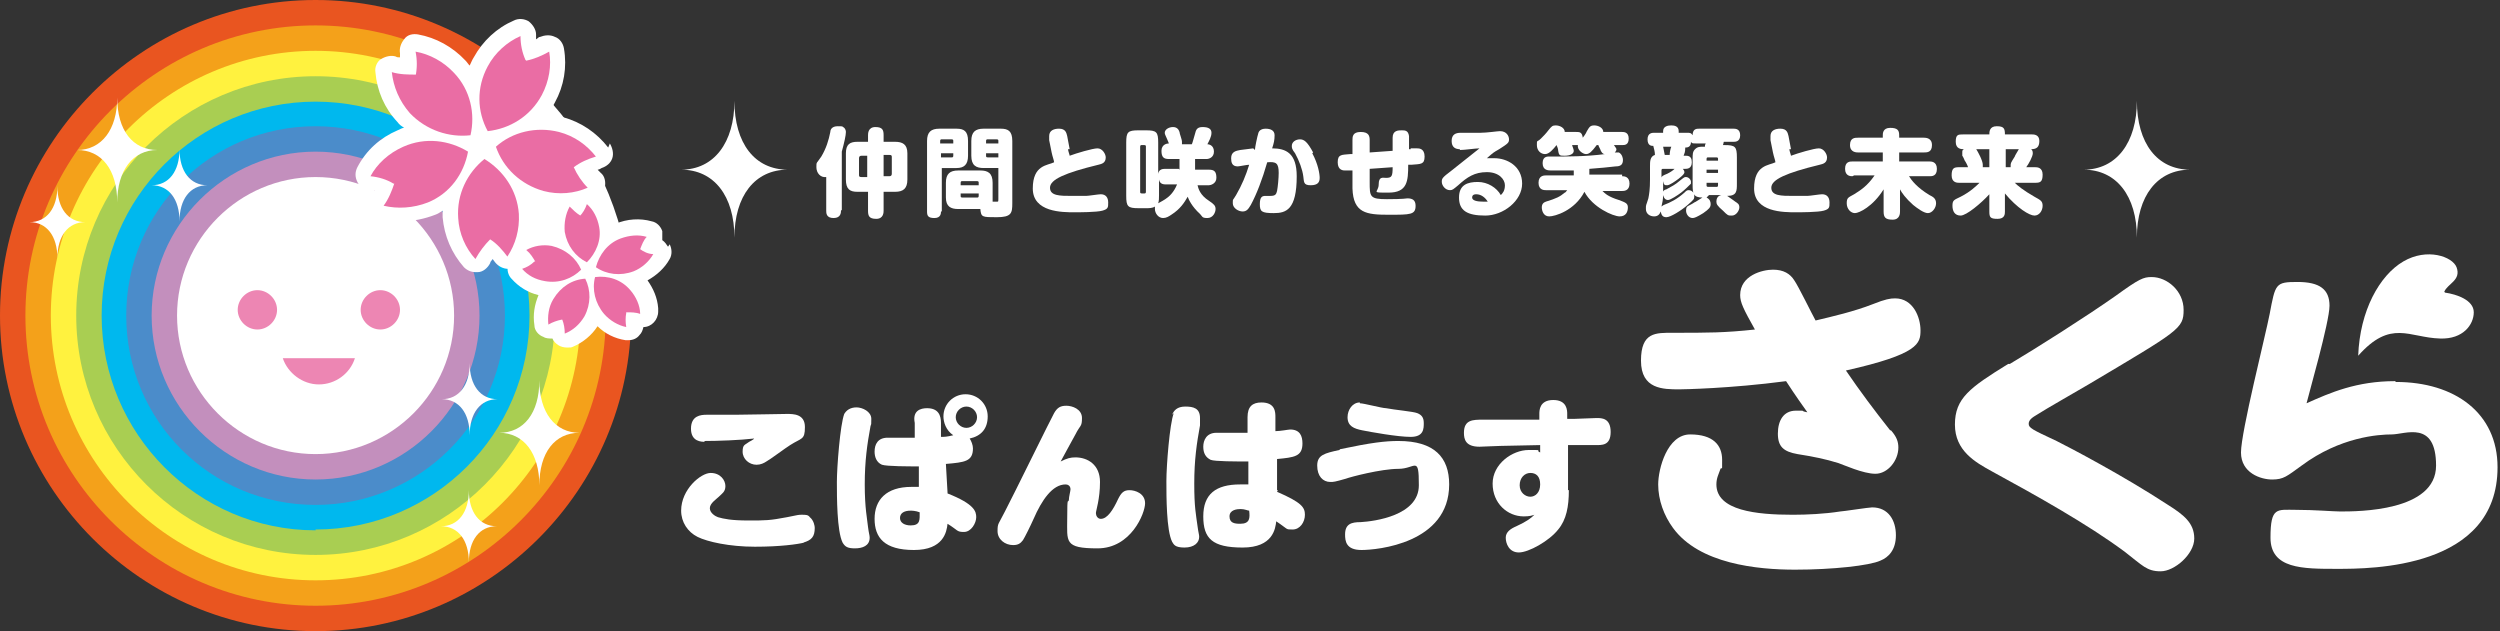 <?xml version="1.0" encoding="UTF-8"?>
<svg id="_レイヤー_1" data-name="レイヤー_1" xmlns="http://www.w3.org/2000/svg" version="1.1" viewBox="0 0 305 77">
  <rect x="0" y="0" width="305" height="77" fill="#333333" stroke="none"/>
  <!-- Generator: Adobe Illustrator 29.5.1, SVG Export Plug-In . SVG Version: 2.1.0 Build 141)  -->
  <defs>
    <style>
      .st0 {
        fill: #c38fbd;
      }

      .st1 {
        fill: #f4a11a;
      }

      .st2 {
        fill: #00b8ee;
      }

      .st3 {
        fill: #ea6da4;
      }

      .st4 {
        fill: #ed86b3;
      }

      .st5 {
        fill: #fff;
      }

      .st6 {
        fill: #a9ce52;
      }

      .st7 {
        fill: #fff23f;
      }

      .st8 {
        fill: #4b8cca;
      }

      .st9 {
        fill: #e95520;
      }
    </style>
  </defs>
  <g>
    <path class="st5" d="M102.6,25.7c0,.2,0,.9-.9.9s-.9-.6-.9-.9v-4.1c-.7.1-1.2-.5-1.2-1.2s0-.4.6-1.3c.6-1,.9-2,1.1-3,0-.3.2-.7.9-.7s.5,0,.8.2c.1.1.2.3.2.5,0,.4-.2,1.3-.5,2.4v7.1h0ZM107.8,25.7c0,.2,0,1-.9,1s-1-.4-1-1v-2.3h-1.3c-.9,0-1.4-.3-1.4-1.5v-3.2c0-1.1.5-1.4,1.4-1.4h1.3v-.8c0-.2,0-1,.9-1s1,.4,1,1v.8h1.4c.9,0,1.5.3,1.5,1.4v3.2c0,1.1-.5,1.5-1.5,1.5h-1.4v2.3ZM105.8,21.5v-2.5h-.7c-.2,0-.3.1-.3.3v2c0,.2,0,.3.3.3h.7ZM107.8,21.5h.7c.2,0,.3-.1.3-.3v-2c0-.2,0-.3-.3-.3h-.7v2.5Z"/>
    <path class="st5" d="M114.8,25.8c0,.2,0,.8-.8.8s-.9-.3-.9-.8v-8.6c0-1.1.5-1.5,1.5-1.5h2.1c.9,0,1.4.3,1.4,1.5v1.8c0,1.1-.5,1.5-1.4,1.5h-1.8v5.3h0ZM116.3,17.5v-.3c0-.1,0-.2-.2-.2h-1.2c-.1,0-.2,0-.2.2v.3h1.5ZM114.8,18.7v.5h1.3c.1,0,.2,0,.2-.2v-.3h-1.5ZM116.9,25.5c-.9,0-1.5-.3-1.5-1.4v-1.8c0-1.1.5-1.5,1.5-1.5h2.7c.9,0,1.5.3,1.5,1.5v1.8c0,.3,0,.4,0,.5.4,0,.5,0,.6,0,.1,0,.1-.1.1-.3v-3.8h-1.8c-.9,0-1.5-.3-1.5-1.5v-1.8c0-1.1.5-1.5,1.5-1.5h2.1c.9,0,1.4.3,1.4,1.5v7.6c0,1.2-.1,1.7-1.9,1.7s-1.9,0-2-1h-2.7ZM117.2,22.6h2.2v-.3c0-.1,0-.2-.2-.2h-1.8c-.1,0-.2,0-.2.2v.3ZM117.2,23.6v.3c0,.1,0,.2.2.2h1.8c.1,0,.2,0,.2-.2v-.3h-2.2ZM120.3,17.5h1.5v-.3c0-.1,0-.2-.2-.2h-1.1c-.1,0-.2,0-.2.2v.3ZM121.8,18.7h-1.5v.3c0,.1,0,.2.2.2h1.3v-.5Z"/>
    <path class="st5" d="M130.3,18.2c0,.2.2.7.2.8.8-.3,2.8-.9,3.4-.9s1,.7,1,1.1c0,.7-.5.8-.9.9-4.1,1-5.9,1.8-5.9,2.8s1.2,1,2.7,1,1.3,0,1.7,0c.3,0,1.5-.2,1.8-.2.6,0,.9.4.9,1s0,.8-.7,1c-.7.2-2.9.2-3.4.2-1.5,0-5.1,0-5.1-2.9s1.8-2.8,2.6-3.2c0-.2-.2-.7-.3-1.2l-.3-1.5c0-.2,0-.4,0-.5,0-.7.6-.9,1.2-.9.8,0,.9.5,1,.9l.3,1.6h0Z"/>
    <path class="st5" d="M143.9,20.7v-1.3h-1.3c-.6,0-.9-.2-.9-1s.7-.9.9-.9c0,0-.1-.3-.2-.5-.2-.5-.3-.6-.3-.8,0-.4.5-.7,1-.7s.7.3.8.6c0,.2.3.9.3,1.2s0,.2,0,.3h1.2c.1-.2.1-.3.4-1.3.1-.4.2-.8.9-.8s1.1.2,1.1.7-.3,1-.5,1.4c.3,0,.8.2.8.9s-.6.9-.9.9h-1.4v1.3h1.7c.7,0,.9.3.9,1s-.7.9-.9.9h-1.4c.1.4.3,1.2,1.4,1.9.6.4.8.6.8,1s-.3,1.1-1,1.1-.6-.2-.9-.5c-1-.9-1.4-1.8-1.5-2.1-.4.7-.9,1.5-2,2.2-.3.2-.6.4-1,.4-.6,0-1-.6-1-1.1s0-.2,0-.3c-.3.2-.7.2-1.1.2h-.9c-1.3,0-1.5-.2-1.5-1.5v-6.5c0-1.3.2-1.5,1.5-1.5h.9c1.3,0,1.5.2,1.5,1.5v3.8c.1-.6.6-.6.9-.6h1.6ZM139.8,17.9c0-.1,0-.2-.2-.2h-.3c-.1,0-.2,0-.2.2v5.5c0,.1,0,.2.2.2h.3c.1,0,.2,0,.2-.2v-5.5ZM142.3,22.5c-.3,0-.8,0-.9-.6v1.9c0,.4,0,.7-.1,1,.2-.1.9-.5,1-.6.3-.2.9-.7,1.3-1.7h-1.3Z"/>
    <path class="st5" d="M153.1,18.3c0-.3.3-1.7.4-2,.1-.5.6-.6.9-.6.6,0,1.1.2,1.1.8s-.1,1-.3,1.6c1.7,0,3,.6,3,3.4,0,4.1-1.3,4.5-2.8,4.5s-1.7-.2-1.7-1.1.3-1,.7-1,.5,0,.6,0c.6,0,.7-.2.8-.6.1-.5.2-1.6.2-2.2,0-1.2-.3-1.4-1.4-1.3-.6,2.1-1.3,3.9-2,5.2-.3.5-.5.8-1,.8s-1.2-.4-1.2-1,0-.3.4-1c.7-1.2,1.2-2.4,1.6-3.7-.3,0-1.2.2-1.4.2-.7,0-.8-.5-.8-1,0-.8.6-.9,1.1-1l1.6-.2h0ZM160.1,18.7c.7,1.3.9,2.5.9,3s-.2.9-1.1.9-.8-.4-.9-1.1c-.1-.8-.5-1.9-1-2.8-.4-.5-.4-.7-.4-.9,0-.5.5-.8,1-.8s.9.3,1.6,1.6h0Z"/>
    <path class="st5" d="M172.1,18.1c.1,0,.7,0,.8,0,.2,0,.9,0,.9,1s-.5.9-1.6,1h-.4c0,2-.1,3.4-2.4,3.4s-1.2,0-1.2-1,.5-.8.9-.8c.7,0,.8-.2.8-1.3l-2.8.2v1.6c0,1.8,0,2.1,2.1,2.1s2.4-.1,2.5-.1c.6,0,1,.2,1,.9,0,1.1-.6,1.1-3.3,1.1s-4.3-.2-4.4-3.2v-2.2h-.2c-.1,0-.7,0-.7,0-.2,0-.9,0-.9-1s.5-.9,1.5-1h.3v-1.7c0-.4,0-1,1-1s1.1.5,1.1,1v1.5l2.8-.2c0-.3,0-1.4,0-1.6,0-.9.7-.9,1.1-.9s.8,0,.9.7c0,.2,0,.3,0,1.6h.2s0,0,0,0Z"/>
    <path class="st5" d="M178.1,18.2c-.5,0-1-.2-1-1s.5-1,1.1-1c1.1,0,1.8,0,2.4,0,.8,0,2.1-.2,2.4-.2.8,0,1.1.6,1.1,1s-.1.5-1.2,1.2c-.7.4-.7.4-1.5,1.1.4,0,.6,0,.9,0,1.6,0,3.4,1,3.4,3.1s-2.3,3.9-4.5,3.9-3.2-.6-3.2-2.2,1.1-1.9,2.3-1.9,2.3.7,2.8,1.6c.2-.2.5-.5.5-1.2s-.7-1.6-2.2-1.6-2.4.6-3.5,1.6c-.6.5-.7.6-1,.6-.6,0-1-.6-1-1s0-.5,1.2-1.4c.9-.7,2.5-2,3.4-2.7-.5,0-1.8.2-2.4.2h0ZM180.1,23.7c-.4,0-.5.2-.5.4,0,.4.7.5,1.3.5s.5,0,.6,0c-.3-.5-.8-.9-1.4-.9h0Z"/>
    <path class="st5" d="M197.9,21.5c.2,0,.9,0,.9.9s-.7.9-.9.9h-2.4c.3.3.7.7,2,1.1.8.3,1.1.4,1.1.9s-.2,1.1-1,1.1-3.3-1.1-4.3-3c-1.2,2.3-3.6,3-4.3,3s-.9-.7-.9-1.1.2-.6.5-.7c1.3-.4,1.7-.6,2.3-1.1.1,0,.2-.2.3-.3h-2.6c-.2,0-.9,0-.9-.9s.7-.9.9-.9h3.4c0-.2,0-.4,0-.6-.5,0-2.3,0-2.7,0s-1.1,0-1.1-.9.7-.8.9-.8c2.2,0,4.4,0,6.7-.3-.1,0-.3,0-.5-.4,0-.1-.3-.6-.3-.7h-.2c-.6.8-.9,1.1-1.3,1.1s-1.1-.5-1-1.1c0,0,0,0-.1,0h-.6c0,.1.2.5.2.7,0,.4-.5.6-1.1.6s-.7,0-.8-.6c0-.2-.1-.5-.2-.7-.4.5-.9,1.1-1.4,1.1s-1-.4-1-1.1,0-.3.5-.8c.3-.3.6-.6.9-1,.4-.5.5-.6.9-.6.5,0,1.1.3,1.1.8h1.4c.4,0,.7,0,.8.7,0,0,.4-.5.5-.8.3-.5.4-.7.9-.7s1.1.3,1.1.8h2.3c.2,0,.8,0,.8.8s-.5.8-.8.8h-1c.2.3.3.4.3.5s0,.2-.2.4c.2,0,.3,0,.5,0,.4.2.5.7.5.9,0,.6-.3.8-.9.8-.8.1-1.9.2-3.2.3,0,.2,0,.3,0,.7h4Z"/>
    <path class="st5" d="M208.2,24.1c.4.2.5.5.5.8,0,.4-.2.6-.9,1.1-.8.5-1.1.6-1.3.6-.5,0-.8-.5-.8-.9s.1-.5.3-.6c0,0,.6-.3.7-.4.1,0,.8-.5,1-.6-1.1,0-1.2-.5-1.2-1.5v-3.2c0-.6,0-.9.3-1.2.3-.3.6-.3,1-.3h.2c0-.2,0-.2.1-.4h-1.2c-.4,0-.5,0-.6-.2,0,.7-.5.7-.7.7,0,.6-.1.7-.2,1h.3c.6,0,.7.4.7.8,0,.8-.6.8-.8.8h-.3c0,0,.2.2.2.4s-.2.4-.7.8c-.4.3-1.1.8-1.4.8s-.4,0-.5-.5v.3c0,.4,0,.8,0,1,0,0,0-.2.4-.3.7-.4,1-.5,1.7-1.1.5-.4.5-.4.7-.4.3,0,.6.3.6.6s0,.2-.1.3c-.2.2-.7.7-1.1,1-.4.3-1.3.9-1.6.9s-.5-.2-.6-.6c0,.5-.1,1-.2,1.4.1-.1.3-.2.3-.2.8-.3,1.6-.7,2.5-1.5.2-.2.3-.3.5-.3.4,0,.7.3.7.7s0,.4-.8,1.1c-.8.7-2.1,1.5-2.6,1.5s-.6-.3-.7-.7c-.1.3-.3.6-.8.6s-1-.3-1-.9,0-.3.3-1.3c.1-.5.2-1.1.2-2.3v-1.6c0-.6,0-1.2.6-1.4,0-.4-.1-.7-.2-1.1-.2,0-.7,0-.7-.8s.6-.8.8-.8h1.1v-.2c0-.6.6-.7,1-.7s.9.1.9.7v.2h1c.4,0,.5,0,.7.3,0-.8.5-.8.8-.8h4.2c.2,0,.8,0,.8.8s-.6.8-.8.8h-1.2c0,.1-.1.4-.1.4h.2c1.3,0,1.5.2,1.5,1.5v3.2c0,.9,0,1.5-1.2,1.5,0,0,.2.1.3.2.4.3.6.4.7.5.3.2.5.3.5.7s-.4,1-.9,1-.5,0-1.1-.6c-.7-.6-.8-.8-.8-1.1s.1-.7.6-.8h-1.5ZM202.7,21.7c0-.2.2-.3.7-.5.4-.2.7-.4.9-.6h-1.4c-.1,0-.2,0-.2.2v.9ZM202.9,17.9c.1.5.1.5.2,1h.6c0-.3.1-.8.2-1h-1ZM208.2,19.6h1.4v-.2c0-.1,0-.2-.2-.2h-1c-.1,0-.2,0-.2.2v.2ZM209.6,20.7h-1.4v.4h1.4v-.4ZM208.2,22.3v.3c0,.1,0,.2.2.2h1c.1,0,.2,0,.2-.2v-.3h-1.4Z"/>
    <path class="st5" d="M218.3,18.2c0,.2.2.7.2.8.8-.3,2.8-.9,3.4-.9s1,.7,1,1.1c0,.7-.5.8-.9.9-4.1,1-5.9,1.8-5.9,2.8s1.2,1,2.7,1,1.3,0,1.7,0c.3,0,1.5-.2,1.8-.2.6,0,.9.4.9,1s0,.8-.7,1c-.7.2-2.9.2-3.4.2-1.5,0-5.1,0-5.1-2.9s1.8-2.8,2.6-3.2c0-.2-.2-.7-.3-1.2l-.3-1.5c0-.2,0-.4,0-.5,0-.7.6-.9,1.2-.9.8,0,.9.5,1,.9l.3,1.6h0Z"/>
    <path class="st5" d="M226,21.5c-.2,0-.9,0-.9-.9s.6-.9.9-.9h3.7v-1.1h-3c-.2,0-1,0-1-.9s.6-.9,1-.9h3v-.3c0-.2,0-.9.9-.9s1.1.3,1.1.9v.3h3c.2,0,1,0,1,.9s-.6.9-1,.9h-3v1.1h3.7c.2,0,.9,0,.9.9s-.6.9-.9.9h-2.5c.3.5,1,1.4,2.5,2.3.4.2.8.4.8,1s-.5,1.2-1,1.2-1.3-.6-1.8-1c-.9-.8-1.4-1.5-1.6-1.9v2.7c0,.2,0,1-.9,1s-1.1-.3-1.1-1v-2.7c-1.3,2.1-3,2.9-3.5,2.9s-1-.5-1-1.2.2-.7.9-1.1c.8-.5,1.6-1,2.5-2.3h-2.5,0Z"/>
    <path class="st5" d="M248.3,20.4c.2,0,.9,0,.9.9s-.3,1-.9,1h-2.5c.3.3,1,.9,2.4,1.7.7.4,1,.5,1,1.1s-.4,1.2-1,1.2-2.1-.9-3.6-2.7v2.2c0,.3,0,.9-.9.9s-1-.2-1-.9v-2.1c-1,1.1-2.8,2.6-3.5,2.6s-1-.5-1-1.2.2-.7,1-1.1c1.2-.6,2-1.4,2.3-1.7h-2.5c-.2,0-.9,0-.9-.9s.3-1,.9-1h1.1c0-.1-.3-.7-.4-.8,0,0-.2-.5-.3-.6,0-.2,0-.3,0-.4,0-.2,0-.3.2-.4-.3,0-1,0-1-.9s.3-.9.9-.9h3.2c0-.3,0-1,.9-1s1,.3,1,1h3.3c.2,0,.9,0,.9.8s-.4,1-1,1c.1.1.2.2.2.5,0,.4-.5,1.3-.8,1.7h1.1ZM241.1,18.2c.2.3.8,1.4.8,1.9s0,.2,0,.3h.8v-2.2h-1.5ZM245.3,20.4c0,0,0-.1,0-.2,0-.3,0-.3.5-1.1,0-.1.4-.7.5-.9h-1.6v2.2h.8,0Z"/>
    <path class="st5" d="M260.7,12.3c0,5.1-2.5,8.4-6.5,8.4,4,0,6.5,3.2,6.5,8.3,0-5.1,2.5-8.3,6.5-8.3-4,0-6.5-3.2-6.5-8.4Z"/>
    <path class="st5" d="M89.6,12.3c0,5.1-2.5,8.4-6.5,8.4,4,0,6.5,3.2,6.5,8.3,0-5.1,2.5-8.3,6.5-8.3-4,0-6.5-3.2-6.5-8.4Z"/>
  </g>
  <path class="st9" d="M38.5,77c21.2,0,38.5-17.3,38.5-38.5C77,17.3,59.7,0,38.5,0S0,17.3,0,38.5s17.3,38.5,38.5,38.5h0Z"/>
  <path class="st1" d="M38.5,73.9c19.5,0,35.4-15.9,35.4-35.4,0-19.5-15.9-35.4-35.4-35.4S3.1,19,3.1,38.5c0,19.5,15.9,35.4,35.4,35.4Z"/>
  <path class="st7" d="M38.5,70.8c17.8,0,32.3-14.5,32.3-32.3,0-17.8-14.5-32.3-32.3-32.3S6.2,20.7,6.2,38.5s14.5,32.3,32.3,32.3Z"/>
  <path class="st6" d="M38.5,67.7c16.1,0,29.2-13.1,29.2-29.2,0-16.1-13.1-29.2-29.2-29.2s-29.2,13.1-29.2,29.2c0,16.1,13.1,29.2,29.2,29.2Z"/>
  <path class="st2" d="M38.5,64.6c14.4,0,26.1-11.7,26.1-26.1s-11.7-26.1-26.1-26.1-26.1,11.7-26.1,26.1,11.7,26.2,26.1,26.2Z"/>
  <path class="st8" d="M38.5,61.6c12.7,0,23.1-10.3,23.1-23.1s-10.3-23.1-23.1-23.1-23.1,10.3-23.1,23.1,10.3,23.1,23.1,23.1Z"/>
  <path class="st0" d="M38.5,58.5c11,0,20-9,20-20s-9-20-20-20-20,9-20,20,9,20,20,20Z"/>
  <path class="st5" d="M38.5,55.4c9.3,0,16.9-7.6,16.9-16.9s-7.6-16.9-16.9-16.9-16.9,7.6-16.9,16.9,7.6,16.9,16.9,16.9Z"/>
  <path class="st5" d="M57.3,44.3c0,2.7,1.3,4.4,3.4,4.4-2.1,0-3.4,1.7-3.4,4.4,0-2.7-1.3-4.4-3.4-4.4,2.1,0,3.4-1.7,3.4-4.4Z"/>
  <path class="st5" d="M57.2,59.8c0,2.7,1.3,4.4,3.4,4.4-2.1,0-3.4,1.7-3.4,4.4,0-2.7-1.3-4.4-3.4-4.4,2.1,0,3.4-1.7,3.4-4.4Z"/>
  <path class="st5" d="M65.8,46.4c0,3.9,1.9,6.4,4.9,6.4-3,0-4.9,2.4-4.9,6.4,0-3.9-1.9-6.4-4.9-6.4,3,0,4.9-2.4,4.9-6.4Z"/>
  <path class="st5" d="M21.9,18.2c0,2.7-1.3,4.4-3.4,4.4,2.1,0,3.4,1.7,3.4,4.4,0-2.7,1.3-4.4,3.4-4.4-2.1,0-3.4-1.7-3.4-4.4Z"/>
  <path class="st5" d="M14.3,11.9c0,3.9-1.9,6.4-4.9,6.4,3,0,4.9,2.4,4.9,6.4,0-3.9,1.9-6.4,4.9-6.4-3,0-4.9-2.4-4.9-6.4Z"/>
  <path class="st5" d="M7,22.7c0,2.7-1.3,4.4-3.4,4.4,2.1,0,3.4,1.7,3.4,4.4,0-2.7,1.3-4.4,3.4-4.4-2.1,0-3.4-1.7-3.4-4.4Z"/>
  <path class="st5" d="M61.4,7.4s-.1,0-.2,0l-2.2,1.8s0,0,0,0l-6.9,11.1s0,.1,0,.1l5.9,8s0,0,.1,0h17.6c0,0,0,0,.1,0,0,0,0,0,0-.1-2.2-8.4-7.4-16-14.5-21.2h0Z"/>
  <path class="st5" d="M74.2,18c-1.4-1.8-3.3-3.1-5.5-3.7-.6-.2-1.3-.3-2-.3.4-.5.7-.9,1-1.5,1.1-2,1.5-4.3,1.1-6.6-.1-.6-.5-1.2-1.1-1.4-.6-.3-1.3-.2-1.8,0-.2,0-.3.2-.5.3,0-.2,0-.4,0-.6,0-.6-.4-1.2-.9-1.6-.5-.3-1.2-.4-1.8-.1-2.1.9-3.8,2.5-4.9,4.5-.2.3-.3.6-.5,1-.2-.2-.3-.4-.5-.6-1.6-1.7-3.6-2.8-5.8-3.2-.6-.1-1.3,0-1.7.6-.4.5-.6,1.1-.5,1.7,0,.2,0,.4,0,.5-.2,0-.4,0-.5-.1-.6-.2-1.3,0-1.8.3s-.8,1-.7,1.6c.2,2.3,1.1,4.4,2.7,6.1.2.3.5.5.8.7-.3,0-.5.2-.8.3-2.1.9-3.8,2.4-4.9,4.5-.3.6-.3,1.2,0,1.8.3.6.8,1,1.5,1,.2,0,.4,0,.6,0,0,.2-.2.3-.3.5-.4.5-.5,1.2-.3,1.8.2.6.7,1.1,1.3,1.2.8.2,1.7.3,2.6.3,1.4,0,2.8-.3,4.1-.8.3-.1.6-.3.9-.5,0,.3,0,.6,0,.8.2,2.3,1.1,4.4,2.6,6.1.4.4.9.6,1.4.6s.2,0,.3,0c.6,0,1.2-.5,1.5-1.1,0-.2.2-.3.3-.5.1.1.2.3.3.4.4.5,1,.8,1.6.8s1.2-.3,1.6-.9c1.3-1.9,1.8-4.1,1.7-6.4,0-.4,0-.7-.1-1.1.3,0,.5.2.8.3.9.2,1.8.3,2.7.3,1.4,0,2.7-.3,4-.8.6-.2,1-.8,1.1-1.4.1-.6,0-1.3-.5-1.7-.1-.1-.3-.3-.4-.4.2,0,.3-.1.5-.2.6-.2,1.1-.6,1.3-1.2.2-.6,0-1.3-.3-1.8h0Z"/>
  <path class="st5" d="M81.5,30.1c-.2-.3-.4-.6-.7-.8,0-.4,0-.7,0-1.1-.2-.6-.7-1.1-1.3-1.2-1.4-.4-3-.3-4.4.3,0,0,0,0,0,0-.3-1.4-.9-2.8-2-3.8-.5-.4-1.1-.6-1.7-.5-.4,0-.7.3-1,.5-.3-.2-.7-.2-1.1-.2-.6,0-1.2.4-1.5,1-.7,1.2-.9,2.5-.8,3.8-1.3-.1-2.6.1-3.7.7-.6.3-1,.8-1,1.5,0,.4,0,.7.2,1.1-.3.3-.5.6-.5.9-.2.6,0,1.3.4,1.7.9,1,2,1.7,3.3,2-.5,1.2-.7,2.4-.5,3.7,0,.6.5,1.2,1.1,1.4.3.2.7.2,1.1.2.1.3.4.6.7.8.3.2.7.3,1.1.3s.5,0,.7-.1c1.2-.5,2.3-1.4,3-2.5.9.9,2.1,1.5,3.4,1.7.1,0,.3,0,.4,0,.5,0,1-.2,1.3-.6.3-.3.4-.6.5-1,1,0,1.8-.9,1.8-1.9s0-.3,0-.4c-.1-1.3-.6-2.4-1.3-3.4,1.1-.6,2.1-1.5,2.7-2.6.3-.5.3-1.2,0-1.8h0Z"/>
  <path class="st3" d="M70,20.4c.8-.6,1.7-1,2.7-1.3-1.1-1.4-2.6-2.5-4.5-3-2.8-.7-5.7,0-7.7,1.8.9,2.6,3,4.6,5.8,5.4,1.9.5,3.8.3,5.4-.4-.7-.7-1.3-1.6-1.7-2.5Z"/>
  <path class="st3" d="M59.8,29.2c.8.5,1.5,1.3,2.1,2.1,1-1.5,1.5-3.3,1.4-5.2-.2-2.9-1.9-5.3-4.2-6.7-2.1,1.7-3.4,4.3-3.2,7.2.1,1.9.9,3.7,2.1,5,.5-.9,1.1-1.7,1.8-2.4h0Z"/>
  <path class="st3" d="M48.1,22.4c-.3.9-.7,1.9-1.3,2.7,1.7.4,3.6.3,5.4-.4,2.7-1.1,4.4-3.5,4.9-6.2-2.3-1.4-5.2-1.8-7.9-.6-1.8.8-3.2,2.1-4,3.6,1,.1,2,.4,2.8.9h0Z"/>
  <path class="st3" d="M50.8,9.1c-1,0-2,0-3-.3.2,1.8.9,3.5,2.2,5,2,2.1,4.8,3,7.4,2.7.6-2.6,0-5.5-2-7.6-1.3-1.4-3-2.3-4.7-2.6.2,1,.2,2,0,3h0Z"/>
  <path class="st3" d="M64.1,7.3c-.4-.9-.6-1.9-.6-2.9-1.6.7-3.1,2-4,3.7-1.4,2.6-1.3,5.5,0,7.9,2.7-.3,5.2-1.8,6.6-4.4.9-1.7,1.2-3.6.9-5.3-.9.5-1.8.9-2.8,1.1h0Z"/>
  <path class="st3" d="M78.1,30.4c.2-.5.4-1.1.8-1.5-1-.3-2.1-.2-3.2.2-1.6.6-2.6,2-3,3.5,1.3.9,3,1.1,4.6.5,1-.4,1.9-1.2,2.4-2.1-.6,0-1.2-.3-1.6-.6h0Z"/>
  <path class="st3" d="M76.4,38.1c.6,0,1.2,0,1.7.2,0-1-.5-2.1-1.2-2.9-1.1-1.3-2.7-1.8-4.3-1.6-.4,1.5,0,3.2,1.1,4.5.7.8,1.7,1.4,2.7,1.6-.1-.6-.1-1.2,0-1.7h0Z"/>
  <path class="st3" d="M68.6,39c.2.5.3,1.1.3,1.7,1-.4,1.8-1.1,2.4-2.1.8-1.5.8-3.2.1-4.6-1.6.1-3,1-3.9,2.5-.6,1-.7,2.1-.6,3.1.5-.3,1.1-.5,1.6-.6h0Z"/>
  <path class="st3" d="M65.2,31.9c-.4.4-.9.7-1.5.9.7.8,1.6,1.3,2.8,1.5,1.7.3,3.3-.3,4.4-1.4-.6-1.4-1.9-2.5-3.6-2.9-1.1-.2-2.2,0-3.1.5.5.4.8.9,1.1,1.4h0Z"/>
  <path class="st3" d="M70.8,26.3c-.5-.3-.9-.7-1.3-1.1-.5.9-.7,2-.6,3.1.3,1.7,1.3,3,2.7,3.7,1.1-1.1,1.8-2.7,1.5-4.3-.2-1.1-.7-2.1-1.5-2.8-.2.6-.5,1.1-.9,1.5h0Z"/>
  <path class="st5" d="M98.1,66.2c-.8.2-2.9.5-6,.5s-5.8-.6-7-1.2c-1.2-.6-2-1.8-2-3.2,0-2.6,2.4-4.6,3.6-4.6s1.8.9,1.8,1.6-.4.9-.8,1.3c-.3.3-1.1.8-1.1,1.4s.7,1,1,1.1c.7.2,1.6.4,3.7.4s2.6,0,4.7-.4c1.4-.3,1.5-.3,1.8-.3.5,0,.8,0,1,.3.5.4.6,1.1.6,1.3,0,1.1-.4,1.5-1.4,1.8h0ZM86,53.9c-.4,0-1.7,0-1.7-1.6s1.2-1.7,1.9-1.7,3,0,3.5,0c1,0,5.8-.1,6.3-.1.8,0,2.2,0,2.2,1.6s-.4,1.3-1.8,2.2c-.5.3-2.5,1.8-2.9,2-.3.2-.7.4-1.2.4-.9,0-1.7-.7-1.7-1.6s.3-.8.8-1.2c0,0,.6-.3.6-.4-1.7.2-4.4.3-6.1.3Z"/>
  <path class="st5" d="M102.9,50.7c.3-.7.9-1,1.6-1s1.8.5,1.8,1.4,0,.5-.1.9c-.4,2.2-.7,4.2-.7,7.1s.3,4.2.4,5.2c.1.8.2,1,.2,1.3,0,1-.9,1.3-1.8,1.3s-1.2-.2-1.5-.7c-.7-1.4-.7-5.6-.7-7.4s.4-7,.9-8.3h0ZM115.6,60.2c3.3,1.3,3.5,2.2,3.5,2.9s-.6,1.8-1.5,1.8-.7-.2-2-1c-.1,1-.5,3.2-4.1,3.2s-4.8-1.5-4.8-3.8,1.4-3.9,4.5-3.9.6,0,.9,0v-2.5c-1.2,0-3.9,0-4.5-.2-.7-.3-.9-1-.9-1.6,0-.9.4-1.7,1.6-1.7s1.4,0,1.6,0c.5,0,.7,0,1.7,0v-1.8c-.3-1.5.7-1.8,1.5-1.8,1.4,0,1.7.9,1.7,1.8v1.7c.4,0,.7,0,1.5-.2-.9-.6-1.2-1.6-1.2-2.3,0-1.5,1.2-2.7,2.7-2.7s2.7,1.2,2.7,2.7-.8,2.4-2.2,2.7c.2.3.4.8.4,1.2,0,1.6-1,1.7-3.3,1.9l.2,3.5h0ZM111.1,62.3c-.8,0-1.3.3-1.3.9s.6.9,1.3.9c1.2,0,1.1-.7,1.1-1.6-.5-.2-1-.2-1.1-.2h0ZM116.6,50.9c0,.7.6,1.3,1.3,1.3s1.3-.6,1.3-1.3-.6-1.3-1.3-1.3-1.3.6-1.3,1.3Z"/>
  <path class="st5" d="M131.2,55.8c1.5,0,3,.9,3,3s-.5,3.5-.5,3.8.2.7.6.7c.8,0,1.5-1.1,2.1-2.4.4-.8.7-1.1,1.4-1.1s1.9.4,1.9,1.6-1.7,5.5-5.8,5.5-3.7-.8-3.7-3.7.1-1.7.2-2.2c0-.4.2-1.1.2-1.3,0-.5-.4-.6-.6-.6-1.6,0-2.9,1.9-3.9,4.2-.4.9-1.1,2.3-1.3,2.6-.3.4-.6.6-1.2.6-1,0-1.9-.7-1.9-1.7s.1-.8.9-2.4c1-1.9,5.6-11.3,6-12,.4-.7.8-.9,1.5-.9s1.9.4,1.9,1.5-.2.8-.8,2c-.4.7-1.3,2.4-1.8,3.3.8-.4,1.2-.5,1.8-.5h0Z"/>
  <path class="st5" d="M143,50.6c.2-.5.6-1,1.6-1s1.8.2,1.8,1.4,0,.5,0,.9c-.4,2.2-.7,4.2-.7,7.1s.2,3.7.4,5.2c.1.8.2,1,.2,1.3,0,.7-.6,1.3-1.8,1.3s-1.3-.4-1.5-.7c-.7-1.4-.7-5.5-.7-7.4s.4-7,.9-8.3h0ZM155.8,60c3,1.3,3.4,1.9,3.4,2.8s-.6,1.8-1.5,1.8-.5,0-2-1c-.1.9-.4,3.2-4.1,3.2s-4.8-1.1-4.8-3.8,1.5-3.9,4.5-3.9.6,0,1,0v-2.8c-1.5,0-4.1,0-4.6-.2-.6-.3-.9-.8-.9-1.6s.4-1.7,1.6-1.7,2.7,0,3.8,0v-1.9c0-1.3.6-1.8,1.7-1.8,1.7,0,1.7,1.2,1.7,1.8v1.7c.6,0,1.6-.2,1.8-.2,1.2,0,1.5.8,1.5,1.7,0,1.6-1,1.7-3.1,1.9v3.8c0,0,.1,0,.1,0ZM151.4,62.1c-.5,0-1.4.1-1.4.9s.6.9,1.3.9c1.2,0,1.2-.7,1.1-1.6-.2,0-.5-.2-1.1-.2h0Z"/>
  <path class="st5" d="M163.5,54.8c3.8-.8,5.5-1,7.1-1,4.4,0,6.2,2,6.2,5.3,0,7.2-8.8,8-10.7,8s-2-1.1-2-1.9c0-1.3.8-1.5,1.9-1.5,1.7-.1,7.1-.8,7.1-4.5s-.4-2-2.5-2-5.9,1-6.4,1.2c-1.4.4-1.5.4-1.9.4-.9,0-1.6-.7-1.6-2s.9-1.5,2.7-1.9h0ZM165.9,49.2c.5,0,2.7.6,3.2.6,1,.2,3.3.4,3.8.6.5.2.8.5.8,1.2s0,1.7-1.6,1.7-4.9-.6-5.9-.8c-1-.2-1.8-.5-1.8-1.6,0-.9.6-1.8,1.5-1.8Z"/>
  <path class="st5" d="M191.4,59.8c0,2-.3,3.6-1.3,4.8-1.1,1.4-3.6,2.8-4.8,2.8s-1.6-1.1-1.6-1.8.6-1.1,1.3-1.4c1.3-.6,1.8-1,2.2-1.4-.3.1-.6.2-1.3.2-2,0-3.8-1.6-3.8-4s2.4-4.1,4.4-4.1.7,0,1.4.3v-.9s-4.8.1-4.8.1c-.4,0-2.3.1-2.6.1-1.7,0-1.9-.9-1.9-1.7,0-1.6,1.1-1.6,2.3-1.6h6.9c0-.1,0-.7,0-.7,0-.4,0-1.7,1.7-1.7s1.7,1.3,1.7,1.7v.6s.9,0,.9,0c.4,0,2.3-.1,2.7-.1.6,0,1.7,0,1.7,1.7s-1.1,1.6-1.9,1.6h-3.3s0,5.5,0,5.5h0ZM186.7,57.7c-.7,0-1.3.6-1.3,1.5s.7,1.4,1.3,1.4,1.2-.5,1.2-1.5-.5-1.4-1.2-1.4Z"/>
  <path class="st5" d="M230.7,52.5c.7.8.9,1.4.9,2.1,0,1.6-1.3,3.2-2.8,3.2s-3.9-1.1-4.5-1.3c-1.6-.5-3.1-.8-5-1.1-1.7-.3-2.4-.9-2.4-2.5s.7-2.8,2.2-2.8.3,0,1.4.2c-.7-1-1.3-1.8-2.6-3.8-6.8.9-12.6,1-13,1-2,0-4.7,0-4.7-3.5s1.8-3.4,3.9-3.4c4.3,0,6.3,0,10-.4-1.4-2.5-1.8-3.3-1.8-4.2,0-2.4,2.7-3.1,4-3.1s2.1.5,2.6,1.3c.5.7,2.2,4.2,2.6,4.9,2.1-.5,4.7-1.1,7-2,1.5-.6,2.1-.7,2.7-.7,2.2,0,3.1,2.3,3.1,3.9s-.2,2.9-9.1,4.9c1.7,2.5,3.5,4.9,5.4,7.3h0ZM218.8,62.8c1.6,0,3.8-.1,5.7-.4.3,0,3.5-.5,3.9-.5,2,0,2.9,1.6,2.9,3.4s-.9,2.7-1.9,3.1c-1.3.6-5.8,1.1-10.4,1.1s-11.7-.7-14.9-5.1c-1.1-1.5-1.8-3.4-1.8-5.3s1.1-6.1,3.9-6.1,3.9,1.3,3.9,3.1,0,.7-.2,1.1c-.2.6-.5,1.1-.5,1.9,0,3.2,4.9,3.7,9.3,3.7h0Z"/>
  <path class="st5" d="M245.2,44.4c3.2-1.9,9.2-5.7,12.9-8.3,2.9-2.1,3.4-2.3,4.4-2.3,1.9,0,3.9,1.7,3.9,4s-.5,2.5-11.6,9.1c-1,.6-5.4,3.1-6.3,3.7-.5.3-1,.6-1,1.1s.4.7,3.4,2.1c1.6.8,8.1,4.2,13.6,7.8,1.9,1.2,3.2,2.2,3.2,4.1s-2.4,4-4.1,4-2.2-.7-4.4-2.4c-4.6-3.4-10.7-6.8-16.2-9.8-2-1.1-4.5-2.5-4.5-5.7s1.8-4.5,6.5-7.4h0Z"/>
  <path class="st5" d="M292.3,46.6c7.2,0,12.4,3.8,12.4,10.4,0,12.4-15.4,12.4-19.6,12.4s-8.1,0-8.1-3.8.8-3.4,3.1-3.4,4.6.2,5.4.2c2.2,0,11.7,0,11.7-5.6s-3.8-3.8-5.4-3.8-6.3.3-11,3.8c-1.8,1.3-2.2,1.7-3.6,1.7s-3.8-.8-3.8-3.3,3-14.3,3.5-16.9c.7-3.7.7-3.9,3.4-3.9s3.9.9,3.9,2.9-2.6,11-2.8,11.9c2.9-1.3,6.1-2.7,10.8-2.7h0Z"/>
  <path class="st5" d="M298.3,35.7c1.4.2,3.5.9,3.5,2.4s-1.3,3.3-4.1,3.2c-3.8-.1-6-2.4-10,2.1.2-5.5,2.6-9.8,5.5-11.5,2.9-1.7,6-.6,6.5.7.6,1.6-1.1,2-1.5,3Z"/>
  <path class="st4" d="M33.8,37.8c0,1.3-1.1,2.4-2.4,2.4s-2.4-1.1-2.4-2.4,1.1-2.4,2.4-2.4,2.4,1.1,2.4,2.4Z"/>
  <path class="st4" d="M44,37.8c0,1.3,1.1,2.4,2.4,2.4s2.4-1.1,2.4-2.4-1.1-2.4-2.4-2.4-2.4,1.1-2.4,2.4Z"/>
  <path class="st4" d="M34.5,43.7c.6,1.8,2.4,3.2,4.4,3.2s3.8-1.3,4.4-3.2h-8.8Z"/>
</svg>